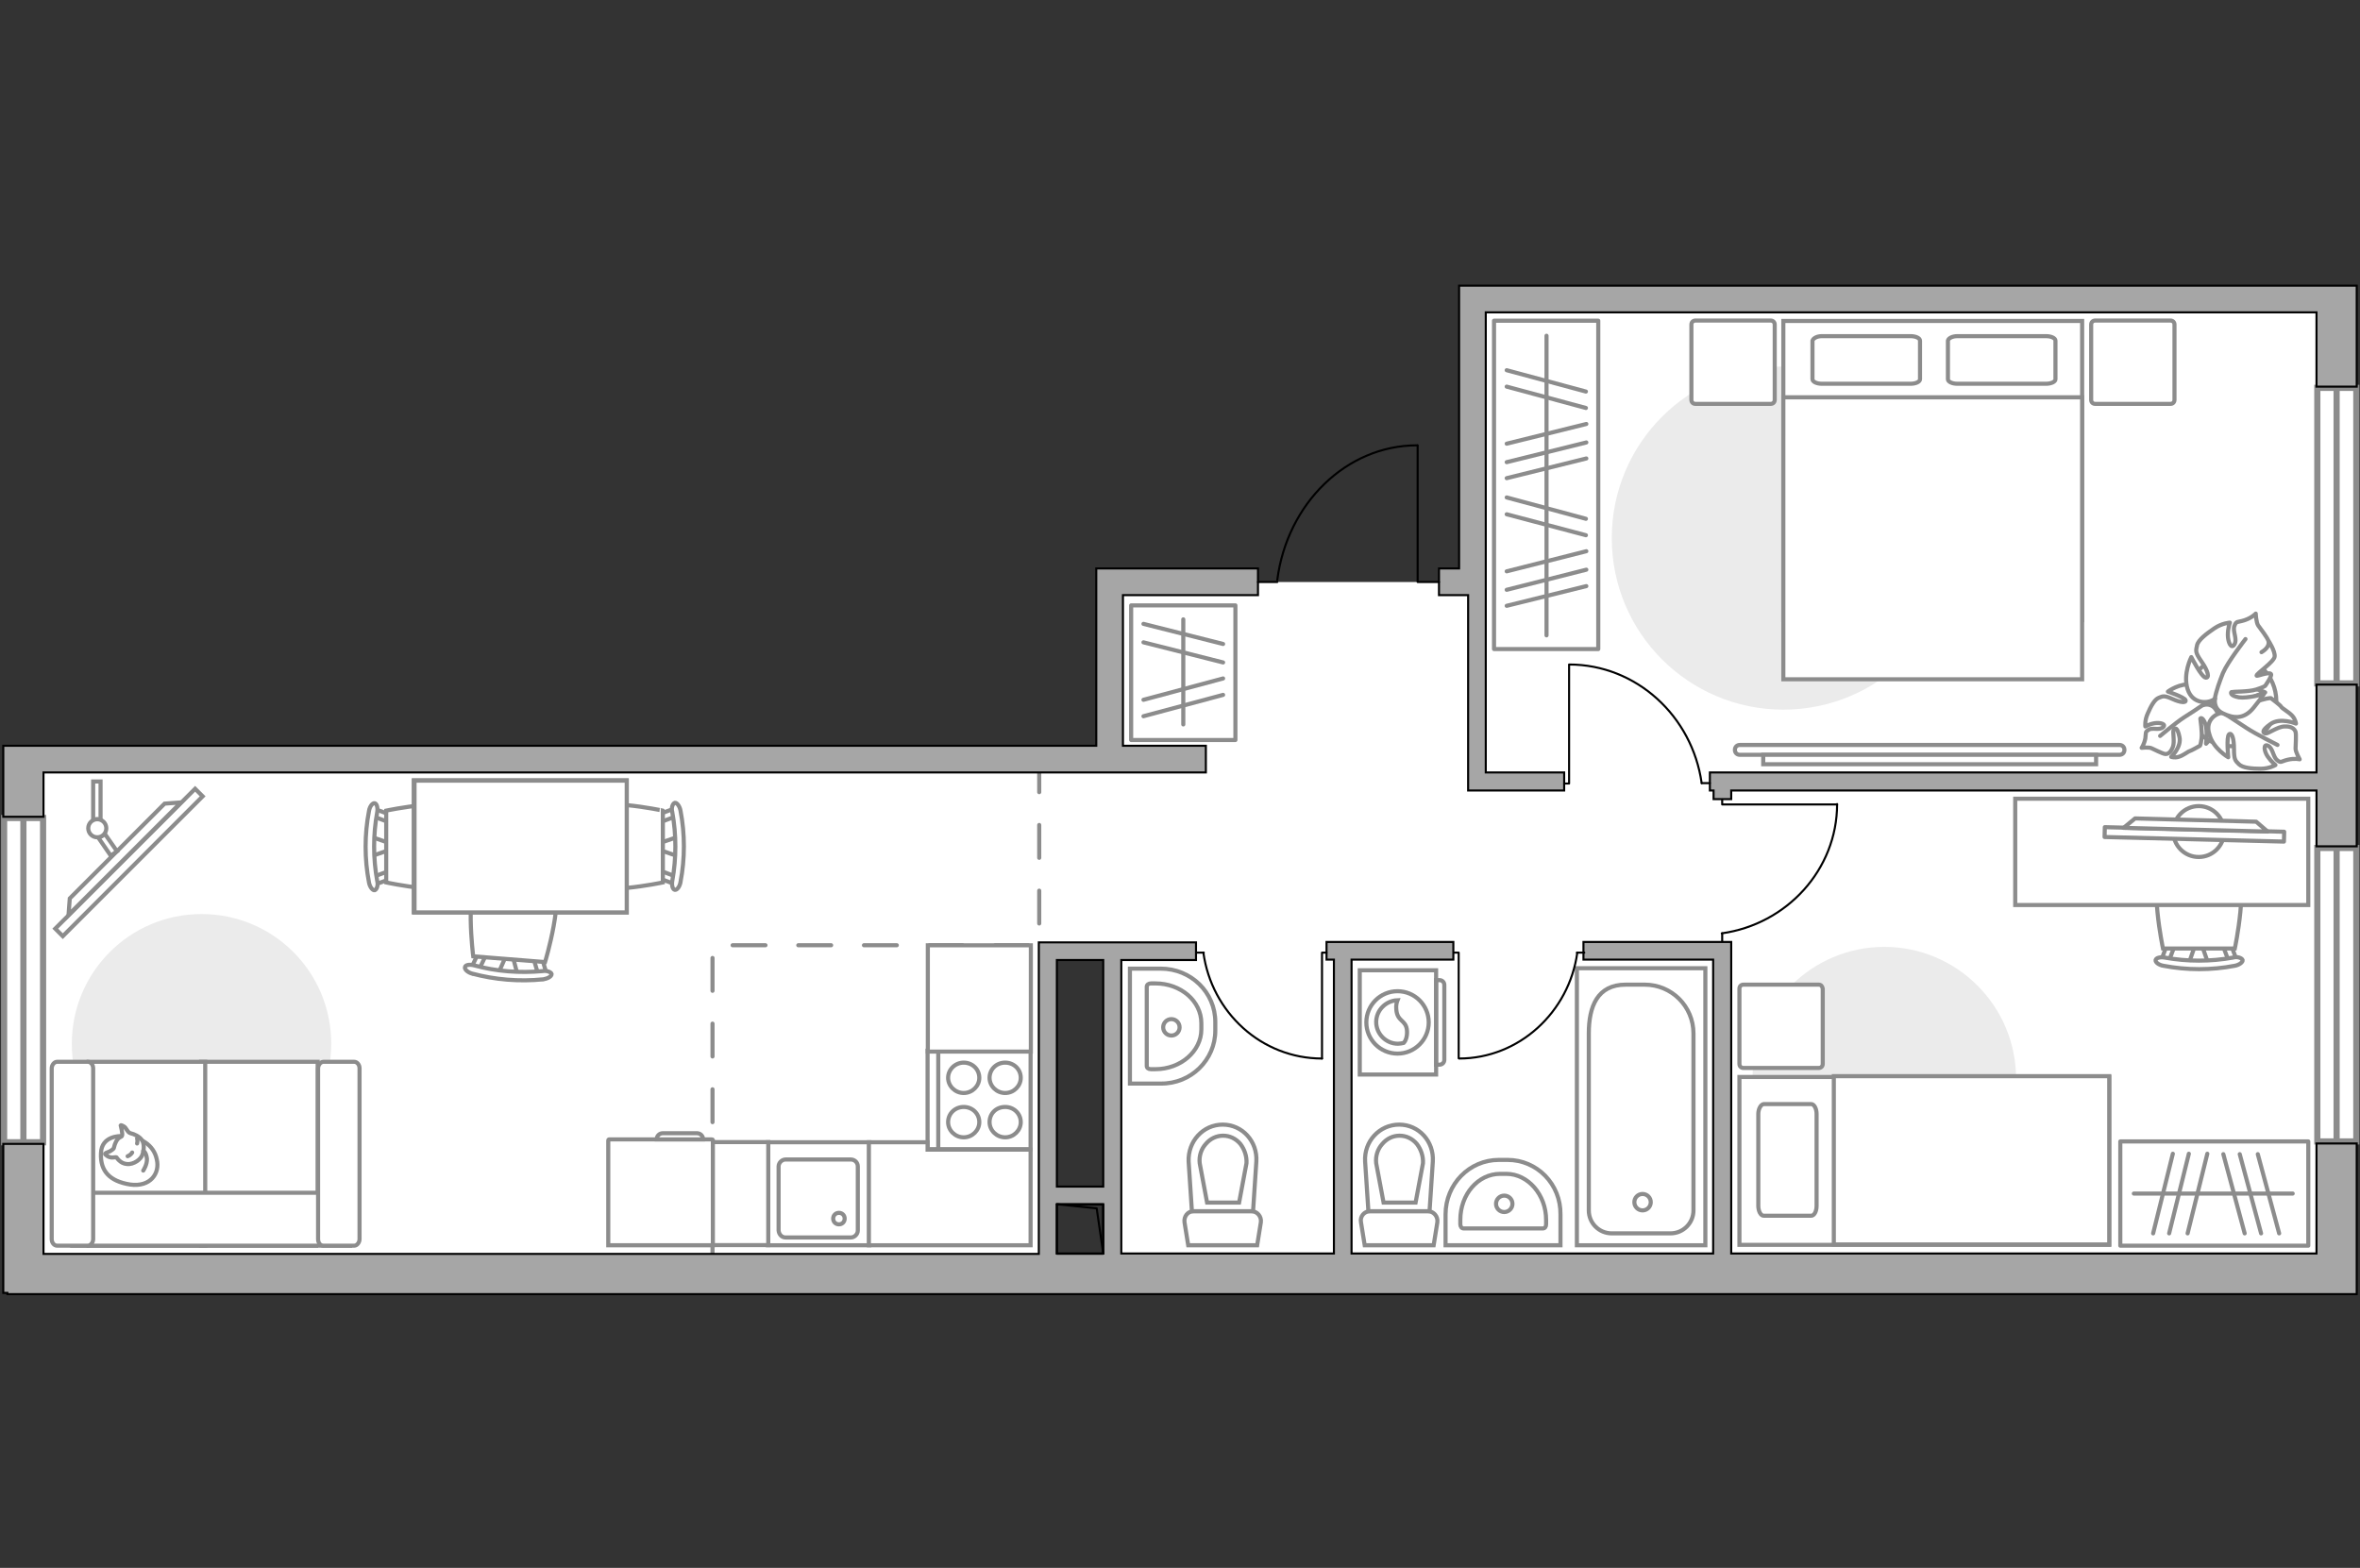 <?xml version="1.0" encoding="utf-8"?>
<!-- Generator: Adobe Illustrator 27.2.0, SVG Export Plug-In . SVG Version: 6.00 Build 0)  -->
<svg version="1.1" xmlns="http://www.w3.org/2000/svg" xmlns:xlink="http://www.w3.org/1999/xlink" x="0px" y="0px"
	 viewBox="0 0 575 382" style="enable-background:new 0 0 575 382;" xml:space="preserve">
<rect x="0" y="0" width="575" height="382" fill="#333333" stroke="none"/>
<style type="text/css">
	.st0{fill:#FFFFFF;}
	.st1{fill:#FFFFFF;stroke:#8C8C8C;stroke-width:1.5;stroke-linecap:round;stroke-miterlimit:10;}
	.st2{fill:none;stroke:#8C8C8C;stroke-linecap:round;stroke-linejoin:round;stroke-miterlimit:10;stroke-dasharray:8;}
	.st3{fill:#A6A6A6;stroke:#000000;stroke-width:0.5;stroke-miterlimit:10;}
	.st4{fill:none;stroke:#000000;stroke-width:0.5;stroke-linecap:round;stroke-linejoin:round;stroke-miterlimit:10;}
	.st5{fill:#FFFFFF;stroke:#8C8C8C;stroke-miterlimit:10;}
	.st6{fill:none;stroke:#8C8C8C;stroke-linecap:round;stroke-linejoin:round;stroke-miterlimit:10;}
	.st7{fill:#EBEBEB;}
	.st8{fill:#FFFFFF;stroke:#8C8C8C;stroke-linecap:round;stroke-linejoin:round;stroke-miterlimit:10;}
	.st9{fill:#FFFFFF;stroke:#8B8B8B;stroke-linecap:round;stroke-linejoin:round;stroke-miterlimit:10;}
	.st10{fill:#FFFFFF;stroke:#8B8B8B;stroke-miterlimit:10;}
	.st11{fill-rule:evenodd;clip-rule:evenodd;fill:#FFFFFF;fill-opacity:0.1;stroke:#8B8B8B;stroke-miterlimit:10;}
</style>
<g id="bg_1_">
	<polygon class="st0" points="270.4,231 270.4,310.3 569.3,310.3 569.3,72.9 358.8,72.9 359.5,141.8 270.4,141.8 270.4,184.9 
		5.7,184.9 5.7,310.3 255.9,310.3 255.9,231 	"/>
</g>
<g id="windows_1_">
	<g>
		<rect x="564.6" y="94.5" class="st1" width="9.5" height="72"/>
		<line class="st1" x1="569.3" y1="94.5" x2="569.3" y2="166.5"/>
	</g>
	<g>
		<rect x="564.6" y="206.6" class="st1" width="9.5" height="71.5"/>
		<line class="st1" x1="569.3" y1="206.6" x2="569.3" y2="278.1"/>
	</g>
	<g>
		<rect x="1" y="199.3" class="st1" width="9.5" height="79"/>
		<line class="st1" x1="5.7" y1="199.3" x2="5.7" y2="278.3"/>
	</g>
</g>
<g id="plan">
	<polyline class="st2" points="173.6,305.4 173.6,230.3 253.2,230.3 253.2,188.2 	"/>
	<g>
		<polygon class="st3" points="566.8,69.6 564.4,69.6 362,69.6 359.8,69.6 355.5,69.6 355.5,138.5 350.6,138.5 350.6,145 357.7,145 
			357.7,192.6 360.2,192.6 362,192.6 381.1,192.6 381.1,188.2 362,188.2 362,145 362,144.1 362,144.1 362,138.5 362,76.1 
			564.4,76.1 564.4,94.2 574.2,94.2 574.2,69.6 		"/>
		<polygon class="st3" points="564.4,188.2 416.6,188.2 416.6,192.6 417.5,192.6 417.5,194.7 421.8,194.7 421.8,192.6 564.4,192.6 
			564.4,206.2 574.2,206.2 574.2,166.8 564.4,166.8 		"/>
		<path class="st3" d="M564.4,305.4H421.8v-75.9h-3.5h-0.9h-31.6v4.3h31.6v71.6h-88.1v-71.6h24.8v-4.3h-24.8H325h-1.8v4.3h1.8v71.6
			h-51.8v-12v-4.3v-55.2h18.2v-4.3h-33.8H256h-2.9v75.9H10.6v-26.8H0.8v36.3h1v0.3h562.6h5.2h4.6v-36.7h-9.8V305.4z M268.8,233.9
			v55.2h-11.3v-55.2H268.8z M257.5,293.4h11.3v12h-11.3V293.4z"/>
		<polygon class="st3" points="10.6,188.2 293.8,188.2 293.8,181.7 273.6,181.7 273.6,145 306.5,145 306.5,138.5 267.1,138.5 
			267.1,141 267.1,145 267.1,181.7 10.6,181.7 6.7,181.7 0.8,181.7 0.8,199 10.6,199 		"/>
	</g>
	<g>
		
			<rect x="257.2" y="293.8" transform="matrix(-3.325270e-11 1 -1 -3.325270e-11 562.588 36.259)" class="st4" width="12" height="11.3"/>
		<polyline class="st4" points="257.5,293.4 267.2,294.4 268.8,305.4 		"/>
	</g>
	<g>
		<polyline class="st4" points="345.4,108.5 345.4,141.8 350.6,141.8 		"/>
		<line class="st4" x1="306.5" y1="141.8" x2="311.2" y2="141.8"/>
		<path class="st4" d="M311.2,141.3c2.4-18.6,16.8-32.8,34.1-32.8"/>
	</g>
	<g>
		<path id="Vector_142_00000021096528959884747530000012914864568919936669_" class="st5" d="M251.1,280l0-24l-25.1,0l0,24
			L251.1,280z"/>
		<g id="Group_28_00000117641938484697546530000003847630346979525773_">
			<g id="Group_29_00000165224872875399839360000011542310655549802624_">
				<path id="Vector_143_00000049207269794845711030000000448650030807192255_" class="st5" d="M241.1,262.6c0,2,1.7,3.7,3.8,3.7
					c2.1,0,3.8-1.7,3.8-3.7c0-2.1-1.7-3.7-3.8-3.7C242.7,258.9,241.1,260.6,241.1,262.6z"/>
				<path id="Vector_144_00000147192376484370215150000004100037286877904007_" class="st5" d="M231,262.6c0,2,1.7,3.7,3.8,3.7
					c2.1,0,3.8-1.7,3.8-3.7c0-2.1-1.7-3.7-3.8-3.7C232.7,258.9,231,260.6,231,262.6z"/>
			</g>
			<g id="Group_30_00000094612598825134903330000005539509280122175661_">
				<path id="Vector_145_00000132801978294527788340000002907866288176577464_" class="st5" d="M241.1,273.4c0,2,1.7,3.7,3.8,3.7
					c2.1,0,3.8-1.7,3.8-3.7c0-2.1-1.7-3.7-3.8-3.7C242.7,269.7,241.1,271.3,241.1,273.4z"/>
				<path id="Vector_146_00000118386674019807490980000015590223164307127736_" class="st5" d="M231,273.4c0,2,1.7,3.7,3.8,3.7
					c2.1,0,3.8-1.7,3.8-3.7c0-2.1-1.7-3.7-3.8-3.7C232.7,269.7,231,271.3,231,273.4z"/>
			</g>
		</g>
		<path id="Vector_147_00000160148147632850562400000013460222244431882418_" class="st5" d="M228.6,256l0,23.7"/>
	</g>
	<g>
		<g id="Group_27_00000090975267088398751340000005477256150244401302_">
			<path id="Vector_140_00000108302992351017109710000006031536166870057349_" class="st5" d="M211.8,278.3l-24.7,0l0,25.1l24.7,0
				L211.8,278.3z"/>
		</g>
		<path id="Vector_141_00000134950889539701749060000007041410141204718527_" class="st5" d="M191.4,301.5l15.9,0
			c0.9,0,1.7-0.8,1.7-1.7l0-15.6c0-1-0.8-1.7-1.7-1.7h-15.9c-0.9,0-1.7,0.8-1.7,1.7l0,15.6C189.8,300.8,190.5,301.5,191.4,301.5z"/>
		<path id="Vector_139_00000118376169524937179060000001433337006168144563_" class="st5" d="M204.4,295.5c0.8,0,1.4,0.6,1.4,1.4
			c0,0.8-0.6,1.4-1.4,1.4c-0.8,0-1.4-0.6-1.4-1.4C203,296.1,203.6,295.5,204.4,295.5z"/>
	</g>
	<g>
		<path id="Vector_134_00000053510542139709792050000007261256271961410181_" class="st5" d="M296.1,251.1V249c0-7.2-5.9-13-13.3-13
			l-7.5,0l0,28h7.5C290.2,264.1,296.1,258.2,296.1,251.1z"/>
		<path id="Vector_133_00000093897420286228166310000001398570086879825834_" class="st5" d="M292.7,250.8v-1.5
			c0-5.4-5-9.7-11.2-9.7h-1.1c-0.5,0-1,0.3-1,0.8l0,19.3c0,0.5,0.4,0.8,1,0.8h1.1C287.7,260.5,292.7,256.1,292.7,250.8z"/>
		<circle class="st5" cx="285.4" cy="250.3" r="2"/>
	</g>
	<g>
		<path id="Vector_134_00000104668700003772822450000010793949717952816026_" class="st5" d="M367.3,282.6h-2.1
			c-7.2,0-13,5.9-13,13.3l0,7.5h28v-7.5C380.3,288.5,374.5,282.6,367.3,282.6z"/>
		<path id="Vector_133_00000171694761748145483370000013738990052712569745_" class="st5" d="M367,286h-1.5c-5.4,0-9.7,5-9.7,11.2
			v1.1c0,0.5,0.3,1,0.8,1l19.3,0c0.5,0,0.8-0.4,0.8-1v-1.1C376.7,291.1,372.3,286,367,286z"/>
		<circle class="st5" cx="366.5" cy="293.3" r="2"/>
	</g>
	<g>
		<g>
			<path id="Vector_135_00000102517256626463827760000009631665904801350024_" class="st5" d="M384.2,235.9l0,67.5l31.3,0l0-67.5
				L384.2,235.9z"/>
			<path id="Vector_136_00000150080235164560518660000015962183057231062409_" class="st5" d="M400.7,239.9h-4.6
				c-6.9,0-9,5.3-9,11.9l0,43.1c0,3.1,2.5,5.6,5.6,5.6l14.3,0c3.1,0,5.6-2.5,5.6-5.6l0-43.1C412.6,245.2,407.3,239.9,400.7,239.9z"
				/>
		</g>
		<circle class="st5" cx="400.2" cy="292.9" r="2"/>
	</g>
	<g>
		<path id="wc_00000130624752345415563320000013047383250352149178_" class="st5" d="M292.2,283.4"/>
		<g id="Group_26_00000064334929608193612530000001599883011010161067_">
			<path id="Vector_130_00000118377617919638581990000015010377088224885694_" class="st5" d="M290.8,295.1h14.1
				c1.4,0,2.5,1.3,2.3,2.7l-0.9,5.6h-16.8l-0.9-5.6C288.4,296.4,289.4,295.1,290.8,295.1z"/>
			<path id="Vector_131_00000143597580195483233560000016165026668597951912_" class="st5" d="M297.9,274c4.8,0,8.5,4.1,8.2,9
				l-0.8,12.1l-14.9,0l-0.8-12.1C289.4,278.1,293.1,274,297.9,274z"/>
			<path id="Vector_132_00000030465655202815066260000010608258977444372399_" class="st5" d="M301.9,293l1.8-9.6
				c0.1-1.7-0.5-3.4-1.5-4.7c-1.1-1.3-2.6-2-4.2-2c-1.6,0-3.1,0.7-4.2,2c-1.1,1.2-1.7,2.9-1.5,4.7l1.8,9.6L301.9,293z"/>
		</g>
	</g>
	<g>
		<path id="wc_00000132085679802630181840000002039988718341620137_" class="st5" d="M335.1,283.4"/>
		<g id="Group_26_00000064318680956008289360000008707170116880230800_">
			<path id="Vector_130_00000014621805061126236560000017241471312234070454_" class="st5" d="M333.8,295.1h14.1
				c1.4,0,2.5,1.3,2.3,2.7l-0.9,5.6h-16.8l-0.9-5.6C331.3,296.4,332.4,295.1,333.8,295.1z"/>
			<path id="Vector_131_00000031202569964852452840000001416509123842229393_" class="st5" d="M340.9,274c4.8,0,8.5,4.1,8.2,9
				l-0.8,12.1l-14.9,0l-0.8-12.1C332.3,278.1,336.1,274,340.9,274z"/>
			<path id="Vector_132_00000172422470321015103350000001513924971799373206_" class="st5" d="M344.9,293l1.8-9.6
				c0.1-1.7-0.5-3.4-1.5-4.7c-1.1-1.3-2.6-2-4.2-2c-1.6,0-3.1,0.7-4.2,2c-1.1,1.2-1.7,2.9-1.5,4.7l1.8,9.6L344.9,293z"/>
		</g>
	</g>
</g>
<g id="furniture_1_">
	<g id="Group_34_00000157284456478293694960000005873827500220627378_">
		<path id="Vector_158_00000128456112371778015180000007918559362697900943_" class="st4" d="M322.1,257.9v-25.8h1.1"/>
		<path id="Vector_159_00000063605662949535747580000011877984285529946029_" class="st4" d="M291.5,232.1h1.8"/>
		<path id="Vector_160_00000085930583076194585050000000653361928640328631_" class="st4" d="M293.2,232.1
			c2,14.6,14.2,25.8,28.9,25.8"/>
	</g>
	<g id="Group_34_00000121968256902148093460000002585270231935227010_">
		<path id="Vector_158_00000009570019738045606700000003770166231415174301_" class="st4" d="M355.4,257.8v-25.7h-1.1"/>
		<path id="Vector_159_00000132783762056506842490000016641765665144929159_" class="st4" d="M386,232.1h-1.8"/>
		<path id="Vector_160_00000085973263830333799670000007646845103876254382_" class="st4" d="M384.3,232.1
			c-2,14.5-14.2,25.8-28.8,25.8"/>
	</g>
	<g id="Group_34_00000034784699433023757290000011118802587225640072_">
		<path id="Vector_158_00000049181513373077920920000003870339030089502860_" class="st4" d="M447.6,196l-28,0v-1.2"/>
		<path id="Vector_159_00000116207092946472914490000007905455720524407432_" class="st4" d="M419.6,229.3v-1.9"/>
		<path id="Vector_160_00000049932382905257037520000000887864577306402695_" class="st4" d="M419.5,227.4
			c15.8-2.2,28.1-15.5,28.1-31.5"/>
	</g>
	<g id="Group_34_00000072960144020118328200000017741428591398081945_">
		<path id="Vector_158_00000080906259990597692050000006831551237217866163_" class="st4" d="M382.3,162.1l0,28.8h-1.2"/>
		<path id="Vector_159_00000125572668678871494470000000259591662267004593_" class="st4" d="M416.6,190.8h-2"/>
		<path id="Vector_160_00000031176279969061150730000014295969277654072730_" class="st4" d="M414.6,190.8
			c-2.3-16.3-15.9-28.9-32.3-28.9"/>
	</g>
	<g>
		<path id="Vector_8_00000148623775227135898590000016073992024953565084_" class="st5" d="M173.5,277.6h-25.1
			c-0.1,0-0.2,0.1-0.2,0.2l0,25.6l25.5,0v-25.6C173.7,277.7,173.6,277.6,173.5,277.6z"/>
		<path id="Vector_9_00000059282807739162025010000013076036143060777905_" class="st5" d="M160,277.6l11.3,0c0-0.9-0.7-1.5-1.5-1.5
			h-8.3C160.7,276.1,160,276.7,160,277.6z"/>
	</g>
	
		<rect x="167.9" y="284.1" transform="matrix(-3.320740e-11 1 -1 -3.320740e-11 471.284 110.366)" class="st5" width="25.1" height="13.5"/>
	<polygon class="st5" points="251.1,280.1 226,280.1 226,278.3 211.7,278.3 211.7,303.4 223.8,303.4 226,303.4 251.1,303.4 	"/>
	
		<rect x="225.6" y="230.7" transform="matrix(-3.319674e-11 1 -1 -3.319674e-11 481.858 4.712)" class="st5" width="25.9" height="25.1"/>
	
		<rect x="336.8" y="105.4" transform="matrix(3.324280e-11 -1 1 3.324280e-11 258.609 494.937)" class="st6" width="80" height="25.4"/>
	<line class="st6" x1="367.1" y1="125.3" x2="386.4" y2="130.4"/>
	<line class="st6" x1="367.1" y1="121.2" x2="386.4" y2="126.4"/>
	<line class="st6" x1="367.1" y1="147.6" x2="386.5" y2="142.8"/>
	<line class="st6" x1="367.1" y1="139.2" x2="386.5" y2="134.3"/>
	<line class="st6" x1="367.1" y1="143.7" x2="386.5" y2="138.8"/>
	<line class="st6" x1="367.1" y1="94.2" x2="386.4" y2="99.4"/>
	<line class="st6" x1="367.1" y1="90.2" x2="386.4" y2="95.4"/>
	<line class="st6" x1="367.1" y1="116.5" x2="386.5" y2="111.7"/>
	<line class="st6" x1="367.1" y1="108.1" x2="386.5" y2="103.3"/>
	<line class="st6" x1="367.1" y1="112.6" x2="386.5" y2="107.8"/>
	<line class="st6" x1="376.8" y1="154.8" x2="376.8" y2="81.8"/>
	<path id="Vector_00000073713070291136339810000005813718993554166450_" class="st7" d="M17.5,254.3c0-17.4,14.1-31.6,31.6-31.6
		s31.6,14.1,31.6,31.6S66.5,285.9,49,285.9S17.5,271.8,17.5,254.3z"/>
	<g>
		<path id="Vector_55_00000167378386844785698950000018068434108614990255_" class="st5" d="M77.5,303.5H49v-44.8h28.4V303.5z"/>
		<path id="Vector_56_00000054956500272517859350000008179487358000800677_" class="st5" d="M50.1,303.5H21.6v-44.8h28.4V303.5z"/>
		<path id="Vector_57_00000065793417817079561580000015834774374806582157_" class="st5" d="M82.5,290.6l2.7,12.9H17.6v-12.9H82.5z"
			/>
		<path id="Vector_58_00000039126703849641497850000005587603103287329434_" class="st5" d="M77.5,301.9v-41.6
			c0-0.8,0.6-1.6,1.3-1.6h7.5c0.7,0,1.3,0.7,1.3,1.6v41.6c0,0.8-0.6,1.6-1.3,1.6h-7.5C78,303.5,77.5,302.8,77.5,301.9z"/>
		<path id="Vector_59_00000026844981333033011360000005062305215641393342_" class="st5" d="M12.6,301.9v-41.6
			c0-0.8,0.6-1.6,1.3-1.6h7.5c0.7,0,1.3,0.7,1.3,1.6v41.6c0,0.8-0.6,1.6-1.3,1.6h-7.5C13.2,303.5,12.6,302.8,12.6,301.9z"/>
		<g>
			<path class="st8" d="M29.5,276.8c0,0-4.8-0.2-4.9,4.2c-0.2,4.3,2.1,6.8,7.1,7.6c5,0.7,7.3-2.8,6.5-6.1
				C37.5,279,34.3,276.8,29.5,276.8z"/>
			<path class="st8" d="M27.7,279.8c0,0-0.5,0.6-1.4,0.9c-0.9,0.3-0.7,0.5-0.7,0.5s0.8,1,2.1,0.8c0.7-0.1,0.7,0,0.7,0
				s0.9,1.5,2.5,1.6c1.7,0.2,3.5-1.2,3.8-2.3c0.4-1.1,0.5-2.6-0.1-3.5c-0.6-0.9-1.9-1.5-2.8-1.7c-0.8-0.2-1-1.4-1.7-1.7
				c-0.7-0.4-0.7-0.2-0.7-0.2s0.6,2.2,0.3,2.6C29.4,277.2,28.4,276.9,27.7,279.8z"/>
			<path class="st8" d="M32.2,280.8c0,0-0.3,0.6-1.1,0.9"/>
			<path class="st8" d="M33.4,278.6c0,0,0.2-0.7,0-1.2"/>
			<path class="st6" d="M34.9,280.4c0,0,0.7,0.2,0.9,1.9c0.1,1.4-0.9,2.9-0.9,2.9"/>
		</g>
	</g>
	<g>
		<g id="Group_2_00000163037654758751447500000014940929062553983877_">
			<g id="Group_3_00000052095144997615059360000011181885781265328826_">
				<path id="Vector_10_00000044173835837595230290000017482537815134032805_" class="st5" d="M165.1,203.9l-4.9,1.7v1.3l4.9,1.7
					V203.9z"/>
			</g>
			<g id="Group_4_00000021831635843037376130000008125578874078232222_">
				<path id="Vector_11_00000018198309356570628610000000284833086977516724_" class="st5" d="M160.4,213.2c0,0.4,0.2,0.8,0.5,0.9
					l4,1.5c0.4,0.1,0.7-0.1,0.8-0.7c0.1-0.5-0.1-1.1-0.4-1.1l-4-1.5c-0.4-0.1-0.7,0.1-0.8,0.7C160.4,213,160.4,213.1,160.4,213.2z"
					/>
			</g>
			<g id="Group_5_00000124124130736309543360000017756952112635513750_">
				<path id="Vector_12_00000083051799758722543010000004612579060662490011_" class="st5" d="M160.4,199.3c0,0.1,0,0.1,0,0.2
					c0.1,0.5,0.4,0.8,0.8,0.7l4-1.5c0.4-0.1,0.6-0.7,0.4-1.2c-0.1-0.5-0.4-0.8-0.8-0.7l-4,1.5C160.6,198.5,160.4,198.9,160.4,199.3z
					"/>
			</g>
			<path id="Vector_13_00000072959255153398491780000000124222321334263442_" class="st5" d="M141,197.5c-3.1,3.1-3.1,14.4,0,17.5
				c3.6,3.6,20.5,0,20.5,0v-17.5C161.5,197.5,144.7,193.9,141,197.5z"/>
			<path id="Vector_14_00000003796464476975271790000005690167842855132048_" class="st5" d="M163.8,197.9c1,5.5,1,11.2,0,16.7
				c-0.2,1.1,0.1,2.1,0.6,2.2c0.5,0.1,1.2-0.7,1.4-1.9c1.1-5.7,1.1-11.7,0-17.4c-0.2-1.1-0.9-2-1.4-1.9
				C163.9,195.8,163.5,196.8,163.8,197.9z"/>
		</g>
		<g id="Group_2_00000174579696079322166690000014266771166856157845_">
			<g id="Group_3_00000092448490628983879140000004584334360571327642_">
				<path id="Vector_10_00000108289120984896108270000015099559763265094302_" class="st5" d="M90.5,208.6l4.9-1.7v-1.3l-4.9-1.7
					V208.6z"/>
			</g>
			<g id="Group_4_00000101085413567725990090000002542360902039032472_">
				<path id="Vector_11_00000023270178399624331810000008939710618404364418_" class="st5" d="M95.3,199.3c0-0.4-0.2-0.8-0.5-0.9
					l-4-1.5c-0.4-0.1-0.7,0.1-0.8,0.7c-0.1,0.5,0.1,1.1,0.4,1.1l4,1.5c0.4,0.1,0.7-0.1,0.8-0.7C95.3,199.5,95.3,199.4,95.3,199.3z"
					/>
			</g>
			<g id="Group_5_00000169556594999236935160000014382473423967743112_">
				<path id="Vector_12_00000029023493158536366980000005860591258817962156_" class="st5" d="M95.3,213.2c0-0.1,0-0.1,0-0.2
					c-0.1-0.5-0.4-0.8-0.8-0.7l-4,1.5c-0.4,0.1-0.6,0.7-0.4,1.2c0.1,0.5,0.4,0.8,0.8,0.7l4-1.5C95.1,214,95.3,213.6,95.3,213.2z"/>
			</g>
			<path id="Vector_13_00000168829049220523079940000004085122805080759428_" class="st5" d="M114.6,215c3.1-3.1,3.1-14.4,0-17.5
				c-3.6-3.6-20.5,0-20.5,0V215C94.1,215,111,218.7,114.6,215z"/>
			<path id="Vector_14_00000160185652804711170880000009621215260875316368_" class="st5" d="M91.9,214.6c-1-5.5-1-11.2,0-16.7
				c0.2-1.1-0.1-2.1-0.6-2.2c-0.5-0.1-1.2,0.7-1.4,1.9c-1.1,5.7-1.1,11.7,0,17.4c0.2,1.1,0.9,2,1.4,1.9
				C91.8,216.7,92.2,215.7,91.9,214.6z"/>
		</g>
		<g id="Group_2_00000049206811410009202430000000792626973823047338_">
			<g id="Group_3_00000165195476435465884310000005705502627231510173_">
				<path id="Vector_10_00000144322714418427781880000014413631690408356259_" class="st5" d="M126.1,237.5l-1.3-5l-1.3-0.1
					l-2.1,4.8L126.1,237.5z"/>
			</g>
			<g id="Group_4_00000078029202969883748780000004386379664959661245_">
				<path id="Vector_11_00000070834707396831002050000018199169962964353974_" class="st5" d="M117.3,232c-0.4,0-0.9,0.2-0.9,0.5
					l-1.8,3.8c-0.2,0.4,0.1,0.7,0.6,0.9c0.5,0.1,1.1-0.1,1.2-0.3l1.8-3.8c0.2-0.4-0.1-0.7-0.6-0.9C117.4,232,117.4,232,117.3,232z"
					/>
			</g>
			<g id="Group_5_00000006674100553988343260000004745756188688755589_">
				<path id="Vector_12_00000117671370354668263930000004631318584426415289_" class="st5" d="M131.1,233.1c-0.1,0-0.1,0-0.2,0
					c-0.5,0.1-0.9,0.4-0.8,0.8l1.2,4.1c0.1,0.4,0.6,0.6,1.2,0.5c0.5-0.1,0.9-0.4,0.8-0.8l-1.2-4.1
					C131.9,233.4,131.5,233.1,131.1,233.1z"/>
			</g>
			<path id="Vector_13_00000065795483741167534880000017401307932146130572_" class="st5" d="M134.5,214c-2.8-3.3-14.1-4.3-17.5-1.4
				c-3.9,3.3-1.7,20.4-1.7,20.4l17.5,1.4C132.8,234.4,137.8,217.9,134.5,214z"/>
			<path id="Vector_14_00000134213074852770123660000012183737621063862919_" class="st5" d="M132.2,236.6
				c-5.6,0.5-11.2,0.1-16.7-1.4c-1.1-0.3-2.1-0.1-2.2,0.4c-0.2,0.5,0.6,1.3,1.7,1.6c5.6,1.5,11.5,2,17.4,1.4c1.1-0.2,2-0.7,2-1.3
				C134.3,236.9,133.3,236.4,132.2,236.6z"/>
		</g>
		<g>
			<path id="Vector_35_00000039132004858588780790000015160209675530421658_" class="st5" d="M100.8,190.2v32.1h51.9v-26v-6.2H100.8
				z"/>
			<path class="st5" d="M101,222.3v-32.1h51.7v32.1H101z"/>
		</g>
	</g>
	<g>
		
			<rect x="7.2" y="208.8" transform="matrix(-0.707 0.707 -0.707 -0.707 202.088 336.548)" class="st5" width="48.2" height="2.6"/>
		<polygon class="st5" points="17,218.9 40.1,195.8 44.1,195.5 16.7,222.9 		"/>
		<g>
			<path class="st5" d="M23.7,199.6c-0.4,0-0.7,0.1-1,0.3v-9.5h1.8v9.4C24.2,199.6,24,199.6,23.7,199.6z"/>
			<path class="st5" d="M23.9,204c0.7-0.1,1.3-0.4,1.6-0.9l3,4.3l-1.5,1.1L23.9,204z"/>
		</g>
		<circle class="st5" cx="23.7" cy="201.8" r="2.2"/>
	</g>
	<path id="Vector_00000011003788177078117400000001091645355294316943_" class="st7" d="M392.7,131.1c0-23.1,18.7-41.8,41.8-41.8
		c23.1,0,41.8,18.7,41.8,41.8s-18.7,41.8-41.8,41.8C411.4,172.9,392.7,154.2,392.7,131.1z"/>
	<g>
		<path id="Vector_98_00000150095886594579433140000001463144812040418440_" class="st5" d="M507.3,151.1h-72.8V78.2h72.8V151.1z"/>
		<path id="Vector_99_00000036953462863171066660000005398375521891393928_" class="st5" d="M434.5,165.5h72.8V96.8h-64.2h-8.6v9.3
			V165.5z"/>
		<path id="Vector_100_00000183240490993378961320000004177405106496423814_" class="st6" d="M476.9,81.9h21.6
			c1.3,0,2.3,0.5,2.3,1.1v9.4c0,0.6-1,1.1-2.3,1.1h-21.6c-1.3,0-2.3-0.5-2.3-1.1V83C474.7,82.4,475.7,81.9,476.9,81.9z"/>
		<path id="Vector_101_00000172407297591277709830000011584239732584052864_" class="st6" d="M443.9,81.9h21.6
			c1.3,0,2.3,0.5,2.3,1.1v9.4c0,0.6-1,1.1-2.3,1.1h-21.6c-1.3,0-2.3-0.5-2.3-1.1V83C441.8,82.4,442.7,81.9,443.9,81.9z"/>
	</g>
	<path id="Vector_5_00000030455691575697237940000010282471712750769846_" class="st8" d="M412.1,97.4V79.1c0-0.6,0.4-1,1-1h18.3
		c0.6,0,1,0.4,1,1v18.3c0,0.6-0.4,1-1,1h-18.3C412.5,98.4,412.1,98,412.1,97.4z"/>
	<path id="Vector_5_00000116940084408292060800000015671043376808683920_" class="st8" d="M509.5,97.4V79.1c0-0.6,0.4-1,1-1h18.3
		c0.6,0,1,0.4,1,1v18.3c0,0.6-0.4,1-1,1h-18.3C509.9,98.4,509.5,98,509.5,97.4z"/>
	<g>
		<path class="st5" d="M516.4,183.9c0.7,0,1.2-0.5,1.2-1.2s-0.5-1.2-1.2-1.2l-92.5,0c-0.7,0-1.2,0.5-1.2,1.2c0,0.7,0.5,1.2,1.2,1.2
			L516.4,183.9z"/>
		<rect x="429.6" y="183.9" class="st5" width="81.1" height="2.3"/>
	</g>
	<path id="Vector_00000065033916630791677630000003004004149434762402_" class="st7" d="M427,262.8c0-17.7,14.4-32.1,32.1-32.1
		s32.1,14.4,32.1,32.1c0,17.7-14.4,32.1-32.1,32.1S427,280.5,427,262.8z"/>
	<rect x="516.6" y="278.1" class="st6" width="45.8" height="25.4"/>
	<line class="st6" x1="546.9" y1="300.5" x2="541.7" y2="281.2"/>
	<line class="st6" x1="550.9" y1="300.5" x2="545.7" y2="281.2"/>
	<line class="st6" x1="555.3" y1="300.5" x2="550.1" y2="281.2"/>
	<line class="st6" x1="524.6" y1="300.5" x2="529.4" y2="281.1"/>
	<line class="st6" x1="533" y1="300.5" x2="537.8" y2="281.1"/>
	<line class="st6" x1="528.5" y1="300.5" x2="533.3" y2="281.1"/>
	<line class="st6" x1="519.9" y1="290.8" x2="558.6" y2="290.8"/>
	
		<rect x="271.9" y="151.2" transform="matrix(-8.556018e-11 1 -1 -8.556018e-11 452.199 -124.404)" class="st6" width="32.8" height="25.4"/>
	<line class="st6" x1="278.6" y1="170.5" x2="298" y2="165.3"/>
	<line class="st6" x1="278.6" y1="174.5" x2="298" y2="169.3"/>
	<line class="st6" x1="278.6" y1="156.5" x2="298" y2="161.4"/>
	<line class="st6" x1="278.6" y1="152" x2="298" y2="156.9"/>
	<line class="st6" x1="288.3" y1="150.9" x2="288.3" y2="176.5"/>
	<g>
		<path id="Vector_2_00000017512634909658512240000000528015741326317726_" class="st5" d="M513.9,303.3v-40.9h-90.1v40.9H513.9z"/>
		<path id="Vector_3_00000021093109598022782180000008112652522286529724_" class="st5" d="M513.9,262.3v40.9h-67.1v-36.1v-4.9h9.1
			H513.9z"/>
		<path id="Vector_4_00000060002979659387798760000001233219460449106560_" class="st6" d="M428.4,271.4v22.4c0,1.3,0.6,2.4,1.3,2.4
			h11.6c0.7,0,1.3-1,1.3-2.4v-22.4c0-1.3-0.6-2.4-1.3-2.4h-11.6C429,269.1,428.4,270.2,428.4,271.4z"/>
	</g>
	<path id="Vector_5_00000124146892111083770020000011917163704078750596_" class="st8" d="M443.1,239.9h-18.3c-0.6,0-1,0.4-1,1v18.3
		c0,0.6,0.4,1,1,1h18.3c0.6,0,1-0.4,1-1v-18.3C444,240.3,443.7,239.9,443.1,239.9z"/>
	<g id="Group_2_00000015316494990643009830000009628631997404451735_">
		<g id="Group_3_00000154383951783153891600000011631644390984704144_">
			<path id="Vector_10_00000148631836460516710830000010823945356587677591_" class="st5" d="M538,234.7l-1.7-4.9H535l-1.7,4.9H538z
				"/>
		</g>
		<g id="Group_4_00000181058510176101930570000004507995686719287993_">
			<path id="Vector_11_00000110467088734225727830000005813169338964705211_" class="st5" d="M528.8,229.9c-0.4,0-0.8,0.2-0.9,0.5
				l-1.5,4c-0.1,0.4,0.1,0.7,0.7,0.8c0.5,0.1,1.1-0.1,1.1-0.4l1.5-4c0.1-0.4-0.1-0.7-0.7-0.8C528.9,229.9,528.9,229.9,528.8,229.9z"
				/>
		</g>
		<g id="Group_5_00000123443112219397666260000011554890992496866715_">
			<path id="Vector_12_00000039108140278980911620000000542249911317912246_" class="st5" d="M542.6,229.9c-0.1,0-0.1,0-0.2,0
				c-0.5,0.1-0.8,0.4-0.7,0.8l1.5,4c0.1,0.4,0.7,0.6,1.2,0.4c0.5-0.1,0.8-0.4,0.7-0.8l-1.5-4C543.5,230.1,543.1,229.9,542.6,229.9z"
				/>
		</g>
		<path id="Vector_13_00000129185945039418099340000000256297259699682730_" class="st5" d="M544.5,210.6c-3.1-3.1-14.4-3.1-17.5,0
			c-3.6,3.6,0,20.5,0,20.5h17.5C544.5,231.1,548.1,214.2,544.5,210.6z"/>
		<path id="Vector_14_00000056387584041891894640000018252061598735417989_" class="st5" d="M544.1,233.3c-5.5,1-11.2,1-16.7,0
			c-1.1-0.2-2.1,0.1-2.2,0.6c-0.1,0.5,0.7,1.2,1.9,1.4c5.7,1.1,11.7,1.1,17.4,0c1.1-0.2,2-0.9,1.9-1.4
			C546.2,233.4,545.1,233,544.1,233.3z"/>
	</g>
	<path id="Vector_36_00000072992424791856185270000004376382509919237567_" class="st5" d="M491,220.5h71.4v-25.9h-57.7H491V220.5z"
		/>
	<g>
		<circle class="st9" cx="535.7" cy="202.6" r="6.2"/>
		<g>
			
				<rect x="513.1" y="202.2" transform="matrix(-1 -2.554044e-02 2.554044e-02 -1 1064.402 420.351)" class="st9" width="43.7" height="2.4"/>
			<polygon class="st9" points="520.2,199.4 549.7,200.2 552.5,202.6 517.4,201.7 			"/>
		</g>
	</g>
	<g>
		<path id="Vector_60_00000123416325769653188410000015595077541171600284_" class="st5" d="M533.6,175.2c2.4,5.6,8.9,8.1,14.4,5.7
			c5.6-2.4,8.1-8.9,5.7-14.5c-2.4-5.6-8.9-8.1-14.4-5.7C533.8,163.2,531.2,169.7,533.6,175.2z"/>
		<path class="st8" d="M536.8,171.8c0,0,1.8-0.7,3,1c1.2,1.8,1.9,3.8-0.1,6c-2.1,2.3-2.2,2.4-2.2,2.4s0.4-3.2-0.2-4.9
			c-0.6-1.6-1.2-1.4-1.2-1.2s0.5,3.2,0.3,4.8c-0.2,1.6-0.4,1.8-0.4,1.8s-2.1,1.2-2.5,1.3c-0.4,0.1-1.6,1.1-2.7,1.4
			c-1,0.3-1.8,0-1.8,0s2.6-2.4,2-4.9c-0.5-2.4-1.1-2.2-1.4-1.7c-0.3,0.5,0.3,2.9-0.2,4.2c-0.5,1.3-1.2,1.8-1.9,1.7s-2.6-1.1-3.3-1.4
			c-0.6-0.3-2.4-0.1-2.4-0.1s0.6-0.8,0.9-2.3c0.2-1.5-0.1-1.5,0.8-2.1c0.9-0.6,2.6,0.2,3.5-0.6c0.9-0.8-0.7-1.2-2-1
			c-1.3,0.2-2.3,0.8-2.3,0.8s-0.2-1.5,0.6-3.2c0.7-1.6,1.6-3.4,2.7-3.8c1-0.4,1.3-0.6,3.3,0.3c2,0.9,3.4,1,3.2,0.3
			c-0.2-0.7-4.3-2.1-4.3-2.1s2.9-2.2,6-1.7C537.3,167.4,537.6,170.5,536.8,171.8z"/>
		<path class="st6" d="M526.3,179.3c0,0,3.8-3.2,5.8-4.5c1.3-0.8,3.7-2.4,4.7-3.1c1.4-0.9,3.1-1.4,4.9-1.5"/>
		<path class="st8" d="M542.1,173.7c0,0-1.6-1.6-0.3-3.7c1.3-2.1,3.2-3.8,6.5-2.6c3.4,1.1,3.6,1.3,3.6,1.3s-3.6,1.1-5.1,2.4
			c-1.5,1.4-0.9,1.9-0.7,1.9c0.2,0,3.2-2.1,5-2.5c1.8-0.5,2.2-0.4,2.2-0.4s2.3,1.7,2.5,2.1c0.2,0.4,1.9,1.3,2.7,2.2
			c0.8,0.9,0.9,1.9,0.9,1.9s-3.8-1.6-6.2,0.1c-2.4,1.7-1.8,2.2-1.2,2.3c0.6,0.1,3-1.7,4.6-1.7c1.6-0.1,2.4,0.5,2.7,1.3
			c0.2,0.8,0,3.3,0,4.1c0,0.8,1,2.6,1,2.6s-1.2-0.3-2.9,0.1c-1.7,0.4-1.6,0.9-2.6,0.1c-1-0.8-1-2.9-2.2-3.5c-1.2-0.6-1,1.3-0.1,2.6
			c0.9,1.3,1.9,2.1,1.9,2.1s-1.5,0.9-3.6,0.9c-2.1,0-4.4-0.2-5.3-1.1c-0.9-0.9-1.2-1.1-1.2-3.7c0-2.6-0.5-4.1-1.2-3.6
			c-0.7,0.6-0.2,5.6-0.2,5.6s-3.7-2.1-4.6-5.6C537.1,175.3,540.3,173.4,542.1,173.7z"/>
		<path class="st6" d="M554.9,181.5c0,0-5.2-2.6-7.5-4.1c-1.5-1-4.3-2.8-5.5-3.6c-1.7-1.1-3-2.7-3.8-4.5"/>
		<g>
			<path class="st8" d="M551,158.9c1.5-0.9,1.9-1.9,1.7-2.7c-0.2-0.8-2-3.1-2.5-3.8s-0.6-2.9-0.6-2.9s-0.9,1-2.7,1.6
				c-1.8,0.6-2,0.1-2.5,1.4c-0.5,1.3,0.8,3.2,0,4.5c-0.8,1.3-1.6-0.6-1.6-2.3c0-1.7,0.5-3,0.5-3s-1.9,0.1-3.8,1.4
				c-1.9,1.3-3.9,2.8-4.2,4.1c-0.3,1.4-0.5,1.7,1.1,4s2,4,1,3.9c-1-0.1-3.5-5-3.5-5s-2.1,4.1-0.9,7.8c1.2,3.8,5.2,3.6,6.7,2.3
				c0,0-0.6,2.4,1.9,3.6c2.5,1.2,5.1,1.6,7.5-1.4c2.4-3,2.5-3.3,2.5-3.3s-4,1.1-6.1,0.8c-2.2-0.4-2-1.2-1.8-1.3c0.2-0.1,4.1,0,6-0.6
				c1.9-0.6,2.2-0.9,2.2-0.9s1.8-2.5,1.4-2.9c-0.6-0.6-3.5,0.7-3.5,0.4c0-0.5,4.2-3.3,4.4-4.6c0.2-1.3-1.5-3.9-1.5-3.9"/>
			<path class="st6" d="M547.1,155.7c0,0-4.3,5.5-5.5,8.3c-0.7,1.8-1.7,4.4-2,6.4"/>
		</g>
	</g>
	<g>
		<g>
			<path class="st10" d="M349.9,261.8l0-25.4h-18.6v25.4H349.9z"/>
			<path class="st11" d="M351.9,258.2V240c0-0.7-0.5-1.2-1.2-1.2h-0.8l0,20.6h0.8C351.4,259.4,351.9,258.9,351.9,258.2z"/>
		</g>
		<g>
			<circle class="st10" cx="340.5" cy="249.1" r="7.6"/>
			<path class="st10" d="M342.8,251.1c-0.2-2.7-2.4-2.1-2.6-5.2c-0.1-1,0.1-1.7,0.3-2.2c-2.9,0.1-5.2,2.5-5.2,5.3
				c0,2.9,2.4,5.3,5.3,5.3c0.5,0,0.9-0.1,1.4-0.2C342.5,253.6,342.9,252.5,342.8,251.1z"/>
		</g>
	</g>
</g>
<g id="points">
	<path id="h" class="st3" d="M340.6,206.3"/>
	<path id="k" class="st3" d="M201.4,252.4"/>
	<path id="s1" class="st3" d="M364.3,262.8"/>
	<path id="s2" class="st3" d="M309.2,250.6"/>
	<path id="r1" class="st3" d="M480.5,127.4"/>
	<path id="r2" class="st3" d="M123.7,256.5"/>
	<path id="r3" class="st3" d="M495.5,240.9"/>
</g>
</svg>
